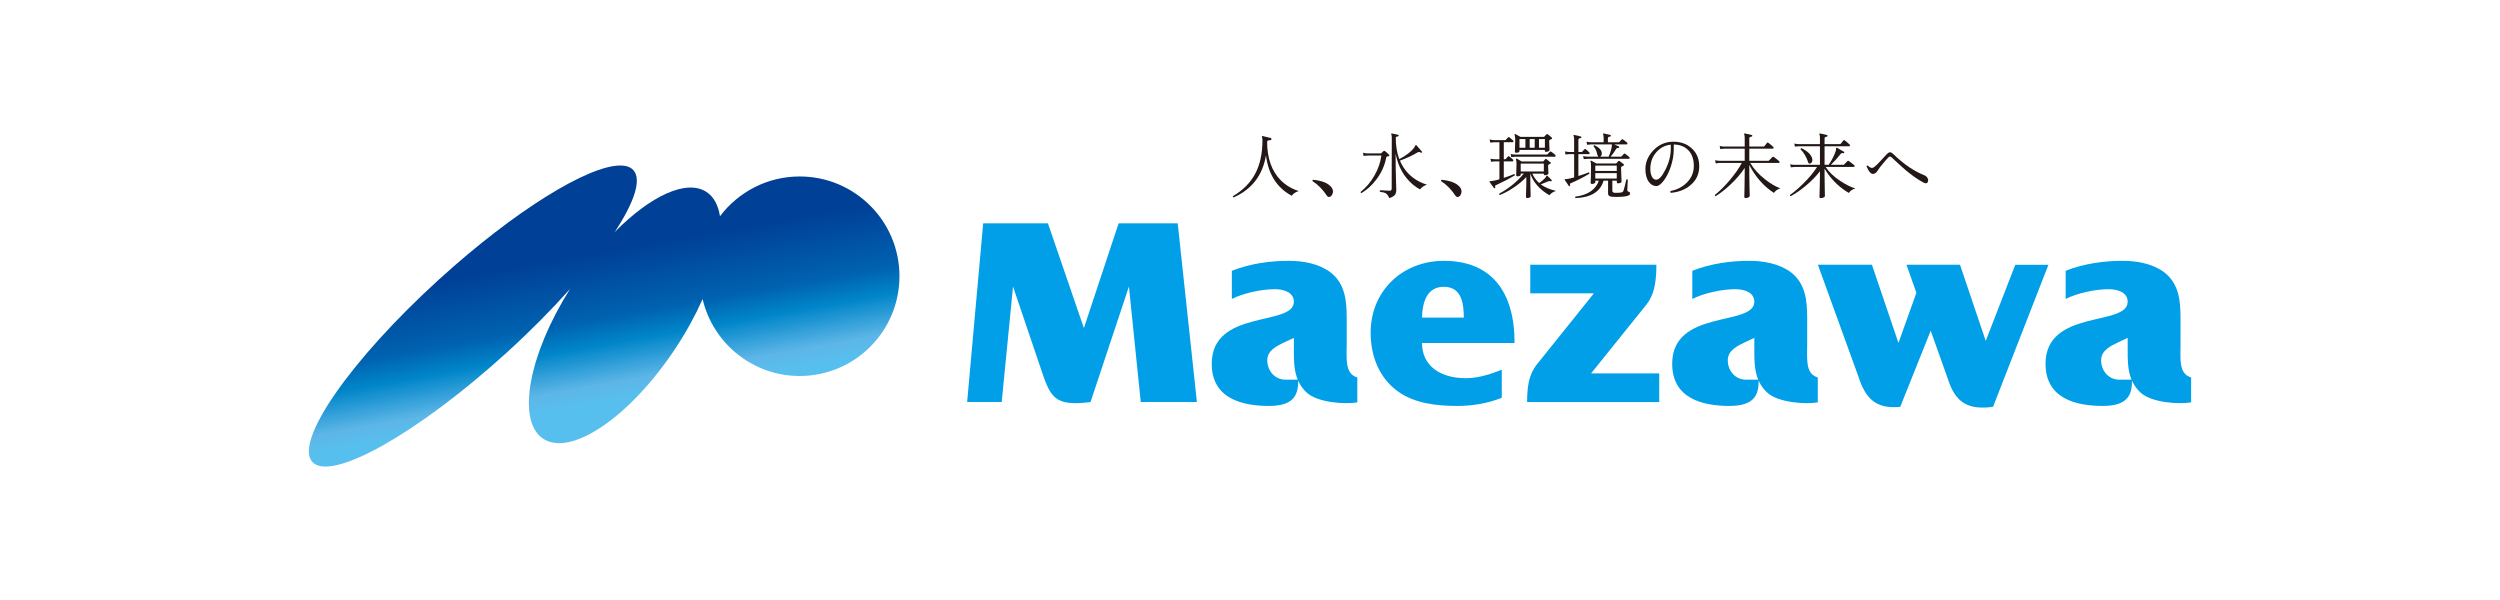 <?xml version="1.0" encoding="UTF-8"?><svg id="b" xmlns="http://www.w3.org/2000/svg" xmlns:xlink="http://www.w3.org/1999/xlink" viewBox="0 0 250 60"><defs><style>.f{fill:none;}.f,.g,.h,.i,.j{stroke-width:0px;}.k{clip-path:url(#d);}.g{fill:#231815;}.h{fill:#fff;}.i{fill:#009fe8;}.j{fill:url(#e);}</style><clipPath id="d"><path class="f" d="m43.934,27.915c-8.866,8.058-14.551,16.242-12.698,18.28,1.85,2.036,10.537-2.846,19.402-10.903,2.383-2.166,4.533-4.34,6.369-6.401-4.157,6.59-5.379,13.202-2.693,14.981,2.783,1.84,8.694-2.185,13.208-8.998,1.104-1.667,2.023-3.348,2.739-4.964,1.034,4.408,4.988,7.689,9.708,7.689,5.51,0,9.977-4.465,9.977-9.977,0-5.51-4.467-9.975-9.977-9.975-3.255,0-6.149,1.563-7.97,3.978-.173-1.096-.612-1.939-1.341-2.423-2.002-1.327-5.63.395-9.19,4.006,1.958-2.973,2.727-5.249,1.867-6.196-.285-.311-.729-.46-1.312-.46-3.211-.003-10.585,4.544-18.088,11.364"/></clipPath><linearGradient id="e" x1="1403.834" y1="559.952" x2="1405.309" y2="559.952" gradientTransform="translate(-9961.806 25167.965) rotate(-90) scale(17.897)" gradientUnits="userSpaceOnUse"><stop offset="0" stop-color="#57bfee"/><stop offset=".135" stop-color="#57bfee"/><stop offset=".2" stop-color="#5db6e7"/><stop offset=".35" stop-color="#0085c9"/><stop offset=".45" stop-color="#0062b0"/><stop offset=".7" stop-color="#004097"/><stop offset="1" stop-color="#004097"/></linearGradient></defs><g id="c"><rect class="h" width="250" height="60"/><g class="k"><rect class="j" x="27.092" y="11.531" width="65.144" height="41.718" transform="translate(-4.718 10.852) rotate(-10)"/></g><path class="g" d="m129.877,19.104c-.325.1-.559.257-.701.471-1.477-.785-2.337-2.132-2.579-4.043-.331,1.995-1.409,3.398-3.233,4.209-.066-.025-.089-.066-.063-.13.99-.586,1.722-1.318,2.199-2.2.496-.919.745-2.045.745-3.379,0-.114-.013-.214-.038-.3-.018-.062-.021-.099-.013-.106.01-.021.034-.027.072-.022.193.038.466.105.816.199.046.015.065.053.061.115-.004.062-.031.093-.08.093-.235.01-.35.061-.35.156,0,1.667.46,2.962,1.384,3.881.493.485,1.083.838,1.781,1.057"/><path class="g" d="m131.312,17.978c-.062.025-.08.069-.052.136.553.362,1.03.851,1.436,1.468.055.077.117.115.184.115.125,0,.226-.058.301-.173.075-.112.115-.233.115-.362,0-.164-.055-.313-.165-.45-.319-.4-.927-.643-1.819-.735"/><path class="g" d="m138.936,15.583c-.018.034-.062.05-.128.05-.103,0-.167.043-.186.128-.156.819-.502,1.57-1.036,2.25-.422.548-.906.981-1.443,1.3-.071-.018-.096-.062-.071-.128.556-.443,1.02-.997,1.393-1.664.362-.642.586-1.297.671-1.965h-1.378c-.047,0-.182.013-.401.037l-.059-.317c.17.046.323.068.46.068h1.272c.037,0,.069-.009.099-.028.053-.049.128-.12.23-.211.041-.034.084-.034.128-.001.336.26.488.421.449.482m3.764,2.885c-.301.093-.533.251-.696.471-.496-.266-.931-.624-1.306-1.077-.565-.679-.943-1.512-1.133-2.501v.593c0,.584.01,1.239.032,1.967.022.727.034,1.07.034,1.033,0,.242-.05.424-.153.546-.099.12-.282.226-.552.316-.09-.238-.202-.395-.335-.478-.109-.071-.305-.124-.593-.158-.041-.063-.034-.115.028-.156.459.031.772.047.944.047.133,0,.199-.066.199-.195l.009-5.1c0-.171-.015-.283-.05-.335-.019-.03-.019-.053,0-.072.015-.024.038-.031.071-.022.241.044.444.086.614.13.043.009.062.038.056.086-.003.049-.03.074-.078.078-.14.009-.212.055-.215.136,0,.795.115,1.508.351,2.137.699-.37,1.198-.756,1.498-1.154.025-.081.078-.165.152-.257.03-.003.052.006.072.029.148.162.326.367.537.617.03.032.025.069-.009.106-.04.038-.072.041-.106.006-.052-.044-.108-.066-.165-.066-.046,0-.099.016-.156.049-.503.301-1.09.574-1.757.82.285.677.711,1.235,1.278,1.678.429.333.908.574,1.431.727"/><path class="g" d="m145.989,18.712c.108.137.164.286.164.45,0,.128-.038.249-.115.362-.077.115-.177.173-.301.173-.071,0-.133-.038-.184-.115-.406-.617-.884-1.107-1.437-1.468-.028-.066-.012-.111.05-.136.896.09,1.502.335,1.824.735"/><path class="g" d="m151.478,17.535c-.571.344-1.198.67-1.878.98-.053.024-.084.047-.094.072-.007.019-.003.056.022.115.016.046.003.081-.037.106-.044.028-.075.024-.099-.013-.207-.266-.348-.463-.431-.596-.025-.034-.025-.056,0-.071.056-.006.184-.022.379-.052.149-.022.35-.072.602-.149v-1.788h-.452c-.062,0-.189.012-.381.037l-.063-.306c.146.031.297.049.444.055h.452v-1.701h-.528c-.068,0-.199.01-.39.035l-.058-.314c.148.038.294.061.437.065h1.114c.03,0,.055-.013.074-.037l.212-.235c.04-.044.084-.046.136-.007.1.086.221.189.359.308.032.022.049.053.049.091,0,.062-.024.093-.078.093h-.89v1.701h.124c.032,0,.059-.01.077-.031l.215-.248c.038-.038.084-.038.136-.002.099.083.217.184.362.306.027.024.041.056.041.094,0,.062-.027.094-.078.094h-.877v1.65c.441-.143.785-.271,1.036-.382.065.018.089.062.063.128m4.127,1.555c-.285.089-.509.235-.664.438-.984-.581-1.62-1.303-1.907-2.165v1.02c0,.162.012.578.031,1.25,0,.043-.031.083-.1.118-.066.037-.142.053-.218.053-.1,0-.149-.04-.149-.121.024-.708.034-1.142.034-1.304v-.677c-.362.387-.795.748-1.306,1.085-.466.31-.912.546-1.34.714-.065-.024-.086-.069-.058-.136.977-.534,1.791-1.201,2.45-2.001h-.307v.115c0,.038-.028.074-.087.108s-.134.052-.22.052c-.094,0-.145-.041-.145-.121.025-.552.032-.912.032-1.083,0-.224-.016-.385-.053-.484-.013-.034-.009-.061.015-.08.021-.019.044-.019.08,0,.109.066.266.158.471.276h2.118c.032,0,.061-.012.078-.035.021-.024.072-.084.158-.184.037-.043.083-.044.136-.007.156.121.288.227.393.32.061.053.053.099-.03.137-.038.018-.089.044-.149.077-.037.018-.058.062-.058.13,0,.052.006.189.018.41.012.226.016.345.016.364,0,.038-.037.075-.109.111-.069.035-.145.053-.223.053-.087,0-.13-.037-.13-.115v-.043h-1.151c.167.367.395.683.686.941.249-.173.45-.342.602-.511.043-.052.078-.108.099-.165.021-.043.038-.066.05-.072.021-.004.041.003.065.021.18.165.325.307.429.426.027.03.027.063,0,.097-.028.037-.066.043-.108.019-.063-.028-.143-.021-.243.021-.18.075-.423.174-.735.294.397.294.905.512,1.529.655m-.091-3.608c.034.028.052.062.052.1,0,.059-.028.089-.08.089h-3.978c-.062,0-.189.012-.381.038l-.055-.313c.145.04.291.059.435.059h3.162c.028,0,.056-.009.08-.029l.235-.248c.038-.04.084-.043.137-.009.142.097.276.199.393.313m-.339-1.722c.062.062.053.109-.022.142l-.179.086c-.037.021-.058.053-.058.1,0,.075.012.382.034.919,0,.043-.037.083-.109.121-.074.037-.149.058-.224.058-.09,0-.136-.037-.136-.106v-.091h-2.532v.121c0,.109-.112.164-.339.164-.08,0-.121-.035-.121-.108.018-.561.03-.949.034-1.163,0-.238-.019-.409-.061-.514-.009-.032-.006-.06.013-.078.019-.021.047-.021.078,0,.121.066.285.159.494.277h2.306c.034,0,.061-.009.078-.028.047-.056.118-.134.214-.229.038-.037.083-.037.136,0,.146.109.277.218.393.329m-2.634.142h-.592v.872h.592v-.872Zm1.842,2.458h-2.311v.788h2.311v-.788Zm-.912-2.458h-.502v.872h.502v-.872Zm1.018,0h-.59v.872h.59v-.872Z"/><path class="g" d="m158.93,17.376c-.621.37-1.244.689-1.867.952-.069.028-.086.083-.052.164.016.047.004.084-.028.108-.043.028-.077.027-.1-.006l-.406-.596c-.021-.028-.021-.055,0-.078l.241-.022c.124-.009.357-.062.694-.158v-2.329h-.478c-.062,0-.189.013-.385.037l-.056-.306c.146.033.289.05.434.056h.485v-1.273c0-.171-.019-.283-.058-.336-.012-.028-.012-.052,0-.072.015-.019.038-.025.072-.021.205.037.424.09.655.156.043.01.065.038.056.086,0,.047-.022.071-.071.071-.151.015-.227.069-.227.165v1.225h.308c.034,0,.058-.012.081-.037l.22-.235c.038-.041.086-.046.136-.006.069.052.182.153.338.305.028.034.044.068.044.1,0,.056-.028.084-.078.084h-1.049v2.193c.447-.143.787-.264,1.026-.363.068.018.089.062.065.136m4.08,1.976c0,.121-.121.211-.363.261-.367.077-.84.097-1.411.065-.286-.013-.429-.121-.429-.322v-1.288h-.449c-.32,1.098-1.254,1.681-2.798,1.741-.058-.049-.061-.099-.013-.148,1.242-.162,2.023-.694,2.339-1.594h-.354v.164c0,.04-.035.077-.111.112-.074.035-.145.053-.21.053-.099,0-.149-.043-.149-.128,0,.037.01-.136.024-.521.012-.385.018-.742.018-1.068,0-.263-.015-.437-.05-.522-.012-.028-.012-.053.007-.078.027-.019.055-.019.087,0,.12.066.285.156.494.27h1.924c.031,0,.056-.013.083-.038.027-.027.087-.094.189-.204.037-.037.081-.037.128,0,.111.087.242.19.4.314.065.052.063.096-.009.131-.071.035-.151.083-.238.14-.009.019-.015.043-.015.071,0,.201.016.667.05,1.405,0,.053-.038.093-.111.121-.072.028-.149.043-.232.043s-.128-.033-.128-.1v-.164h-.45v1.003c0,.124.075.193.23.207.242.015.46.006.651-.028.115-.019.192-.078.232-.179.062-.158.156-.528.285-1.113.061-.043.111-.037.149.019-.004.025-.015.205-.027.542-.016.289-.024.45-.024.483,0,.081.027.128.078.143.133.037.201.106.201.207m-.089-3.66c.029.024.044.056.044.094,0,.062-.028.094-.078.094h-4.126c-.062,0-.19.01-.387.035l-.058-.308c.149.034.294.053.435.059h1.082c-.035-.025-.071-.114-.115-.267l-.086-.307c-.072-.177-.164-.329-.272-.459,0-.071.035-.108.106-.108.478.239.716.512.716.818,0,.152-.055.261-.165.323h.846c.176-.401.283-.755.322-1.06.004-.041.004-.094,0-.165h-2.095c-.061,0-.189.012-.381.034l-.056-.307c.142.038.289.058.437.058h1.273v-.45c0-.171-.018-.283-.05-.335-.019-.028-.024-.053-.007-.072.019-.019.044-.027.078-.021.207.038.421.086.643.142.043.01.062.04.058.087-.003.047-.028.072-.069.078-.149.009-.226.062-.226.156v.415h1.07c.03,0,.053-.009.072-.028.128-.13.211-.215.243-.252.038-.04.081-.04.133-.001.134.097.266.199.393.308.029.03.043.063.043.102,0,.056-.025.087-.078.087h-1.235c.117.052.266.118.453.199.035.018.052.049.041.092-.006.049-.034.069-.084.065-.108-.016-.186.021-.235.106-.148.26-.329.513-.542.763h1.014c.028,0,.053-.01.072-.03.128-.137.208-.221.248-.257.032-.037.078-.035.13.003.134.094.266.199.393.308m-1.244.871h-2.146v.534h2.146v-.534Zm0,.748h-2.146v.542h2.146v-.542Z"/><path class="g" d="m169.924,16.628c0,.776-.294,1.408-.881,1.893-.519.438-1.173.692-1.957.764-.074-.059-.077-.121-.016-.189.632-.125,1.16-.394,1.585-.807.484-.466.726-1.033.726-1.698,0-.667-.182-1.186-.543-1.561-.36-.376-.851-.57-1.462-.58v.443c0,.599-.103,1.201-.308,1.806-.187.546-.418,1.001-.692,1.362-.274.36-.519.542-.741.542-.294,0-.539-.133-.738-.4-.238-.313-.357-.75-.357-1.305,0-.671.255-1.284.77-1.836.556-.595,1.234-.891,2.029-.891.753,0,1.369.227,1.855.683.485.453.73,1.045.73,1.774m-2.845-2.163c-.598.066-1.088.329-1.471.787-.385.456-.575,1-.575,1.632,0,.32.053.581.161.782.108.204.246.304.419.304.289,0,.602-.339.937-1.021.354-.702.53-1.4.53-2.091v-.393"/><path class="g" d="m178.031,18.835c-.28.087-.493.239-.637.457-1.008-.648-1.83-1.579-2.464-2.792v.941c0,.362.006.819.021,1.368.016.55.022.812.022.782,0,.047-.04.096-.12.143-.081.049-.173.071-.277.071-.096,0-.146-.04-.146-.121,0,.043.006-.227.019-.81.015-.584.022-1.061.022-1.433v-.649c-.373.567-.85,1.123-1.43,1.67-.509.477-.999.86-1.464,1.151-.074-.019-.097-.062-.08-.128.416-.323.872-.772,1.371-1.343.568-.657,1.006-1.275,1.318-1.85h-2.237c-.062,0-.19.015-.379.044l-.056-.316c.148.038.291.058.435.058h2.522v-1.209h-2.059c-.062,0-.19.013-.385.037l-.058-.307c.146.034.294.052.435.056h2.066v-.879c0-.171-.018-.283-.05-.335-.021-.028-.021-.053,0-.072.015-.019.037-.027.071-.021.241.044.468.094.682.153.043.009.061.038.058.087-.004.049-.03.072-.072.072-.152.015-.229.069-.229.164v.831h1.414c.044,0,.077-.013.102-.041.09-.115.179-.226.263-.334.037-.044.078-.044.128,0,.102.071.261.205.48.404.03.028.044.062.044.099,0,.056-.028.086-.078.086h-2.352v1.209h1.895c.032,0,.059-.009.075-.028.089-.094.202-.212.345-.351.032-.032.074-.035.121-.007.143.096.326.233.543.415.034.028.05.063.05.1,0,.056-.025.086-.078.086h-2.86c.348.592.837,1.133,1.467,1.629.53.422,1.043.729,1.544.913"/><path class="g" d="m185.536,18.85c-.292.077-.509.226-.652.443-.413-.233-.822-.536-1.222-.913-.485-.46-.888-.965-1.206-1.513v.778c0,.215.009.872.032,1.973,0,.043-.041.086-.124.128-.084.043-.173.065-.27.065-.1,0-.149-.041-.149-.122,0,.015.009-.263.025-.828.015-.567.024-.972.024-1.216v-.521c-.376.496-.854.983-1.434,1.464-.515.428-1.011.77-1.484,1.027-.072-.019-.097-.062-.072-.128.431-.301.878-.685,1.35-1.157.574-.565,1.024-1.11,1.35-1.634h-2.25c-.062,0-.189.012-.378.037l-.058-.308c.146.038.291.058.435.058h2.541v-1.858h-2.119c-.063,0-.192.012-.388.035l-.056-.306c.146.037.292.058.435.058h2.128v-.633c0-.171-.016-.283-.049-.336-.019-.028-.019-.052,0-.072.015-.019.04-.027.072-.021.238.044.466.094.682.153.041.009.06.038.056.087-.004.049-.03.074-.072.074-.152.013-.227.068-.227.162v.586h1.521c.049,0,.081-.016.099-.044.091-.114.179-.223.267-.328.031-.043.075-.044.127-.006.099.071.261.205.478.406.034.028.049.062.049.099,0,.058-.025.086-.077.086h-2.464v1.858h.406c.314-.453.55-.909.708-1.377.024-.077.037-.152.037-.227,0-.058.006-.092.021-.1.018-.015.044-.015.077,0,.186.109.416.24.686.397.041.024.047.056.029.1-.019.046-.05.062-.093.049-.111-.038-.196-.018-.257.063-.305.395-.635.761-.987,1.095h1.244c.032,0,.061-.009.078-.028.087-.096.201-.214.342-.35.034-.034.075-.037.122-.007.142.093.323.232.543.413.032.03.05.061.05.1,0,.056-.025.086-.08.086h-2.821c.338.515.831.981,1.48,1.406.514.342,1.011.592,1.493.748m-4.332-3.053c.024.066.035.134.035.199,0,.201-.08.319-.243.357-.084.025-.145-.016-.179-.122-.167-.517-.419-.952-.761-1.305,0-.034.01-.059.032-.078.021-.019.044-.03.074-.03.573.291.919.615,1.042.978"/><path class="g" d="m192.809,18.095c-.025.156-.099.235-.229.235-.071,0-.159-.028-.257-.084-.549-.301-1.132-.708-1.746-1.222-.272-.23-.736-.654-1.4-1.272-.071-.066-.131-.1-.179-.1-.046,0-.106.035-.177.108-.13.127-.308.332-.537.611-.248.298-.416.519-.499.661-.149.242-.31.362-.487.362-.221,0-.434-.251-.643-.757.018-.075.061-.102.13-.077.152.158.292.235.428.235.118,0,.353-.183.699-.552l.744-.803c.137-.143.254-.215.35-.215.094,0,.218.075.372.226,1.015.983,2.053,1.684,3.117,2.101.09.04.17.112.239.218.068.109.094.215.075.326"/><path class="i" d="m146.59,37.819c-2.656,0-4.389-1.307-4.389-3.516h9.258c0-5.193-2.361-8.219-7.077-8.219-4.149,0-7.318,3.016-7.318,7.197,0,2.24.807,4.478,2.717,5.852,1.673,1.223,3.943,1.462,5.973,1.462,1.487,0,3.052-.266,4.424-.817v-2.813c-1.161.485-2.419.854-3.589.854m-2.208-9.139c1.729,0,1.999,1.558,1.999,3.083h-4.18c.041-1.576.508-3.083,2.181-3.083"/><path class="i" d="m119.689,40.199h-5.615l-1.181-11.544-3.843,11.553c-3.648.446-4.002-.444-5.002-3.446l-2.746-8.107-1.132,11.547h-3.456l1.603-17.871h6.474l3.598,10.478,3.474-10.478h5.907l1.92,17.868Z"/><path class="i" d="m198.573,34.09l-2.575-7.619h-5.354l.995,2.807-1.793,5.016-2.655-7.821h-5.402l4.055,11.194c.729,2.246,1.79,3.251,4.179,3.018l3.047-7.614,1.713,4.809c.772,2.454,2.088,3.127,4.52,2.805l5.538-14.203h-3.313l-2.956,7.608Z"/><path class="i" d="m164.626,30.48l-5.522,6.862h6.819v2.864h-13.216c0-2.115.376-3.083,1.189-4.026l5.492-6.844h-6.361v-2.864h12.612c0,2.112-.351,3.17-1.014,4.008"/><path class="i" d="m126.9,40.594c2.733,0,2.92-1.355,2.92-2.627h-1.271c-1.073,0-1.821-.897-1.821-1.94,0-.986.956-1.433,1.704-1.793l.955-.447v.629c0,1.76-.121,3.527,1.282,4.84,1.119,1.03,3.884,1.186,5.063.981v-2.492c-1.268-.363-1.061-1.887-1.061-3.356v-2.573c0-1.731-.151-3.463-1.644-4.598-1.163-.866-2.746-1.135-4.148-1.135-1.719,0-3.785.238-5.694.997v2.816c1.104-.562,2.928-.977,4.291-.977.936,0,1.911.329,1.911,1.254,0,2.51-8.212.688-8.212,6.211,0,3.478,3.056,4.21,5.724,4.21"/><path class="i" d="m172.947,40.594c2.734,0,2.92-1.355,2.92-2.627h-1.269c-1.074,0-1.821-.897-1.821-1.94,0-.986.955-1.433,1.701-1.793l.956-.447v.629c0,1.76-.121,3.527,1.284,4.84,1.117,1.03,3.882,1.186,5.061.981v-2.492c-1.266-.363-1.06-1.887-1.06-3.356v-2.573c0-1.731-.152-3.463-1.644-4.598-1.164-.866-2.746-1.135-4.151-1.135-1.716,0-3.782.238-5.693.997v2.816c1.104-.562,2.926-.977,4.291-.977.936,0,1.911.329,1.911,1.254,0,2.51-8.213.688-8.213,6.211,0,3.478,3.058,4.21,5.725,4.21"/><path class="i" d="m210.281,40.594c2.734,0,2.92-1.355,2.92-2.627h-1.271c-1.073,0-1.818-.897-1.818-1.94,0-.986.953-1.433,1.7-1.793l.956-.447v.629c0,1.76-.121,3.527,1.284,4.84,1.117,1.03,3.882,1.186,5.061.981v-2.492c-1.266-.363-1.06-1.887-1.06-3.356v-2.573c0-1.731-.151-3.463-1.645-4.598-1.161-.866-2.745-1.135-4.148-1.135-1.718,0-3.785.238-5.694.997v2.816c1.104-.562,2.928-.977,4.291-.977.936,0,1.911.329,1.911,1.254,0,2.51-8.213.688-8.213,6.211,0,3.478,3.056,4.21,5.725,4.21"/></g></svg>
